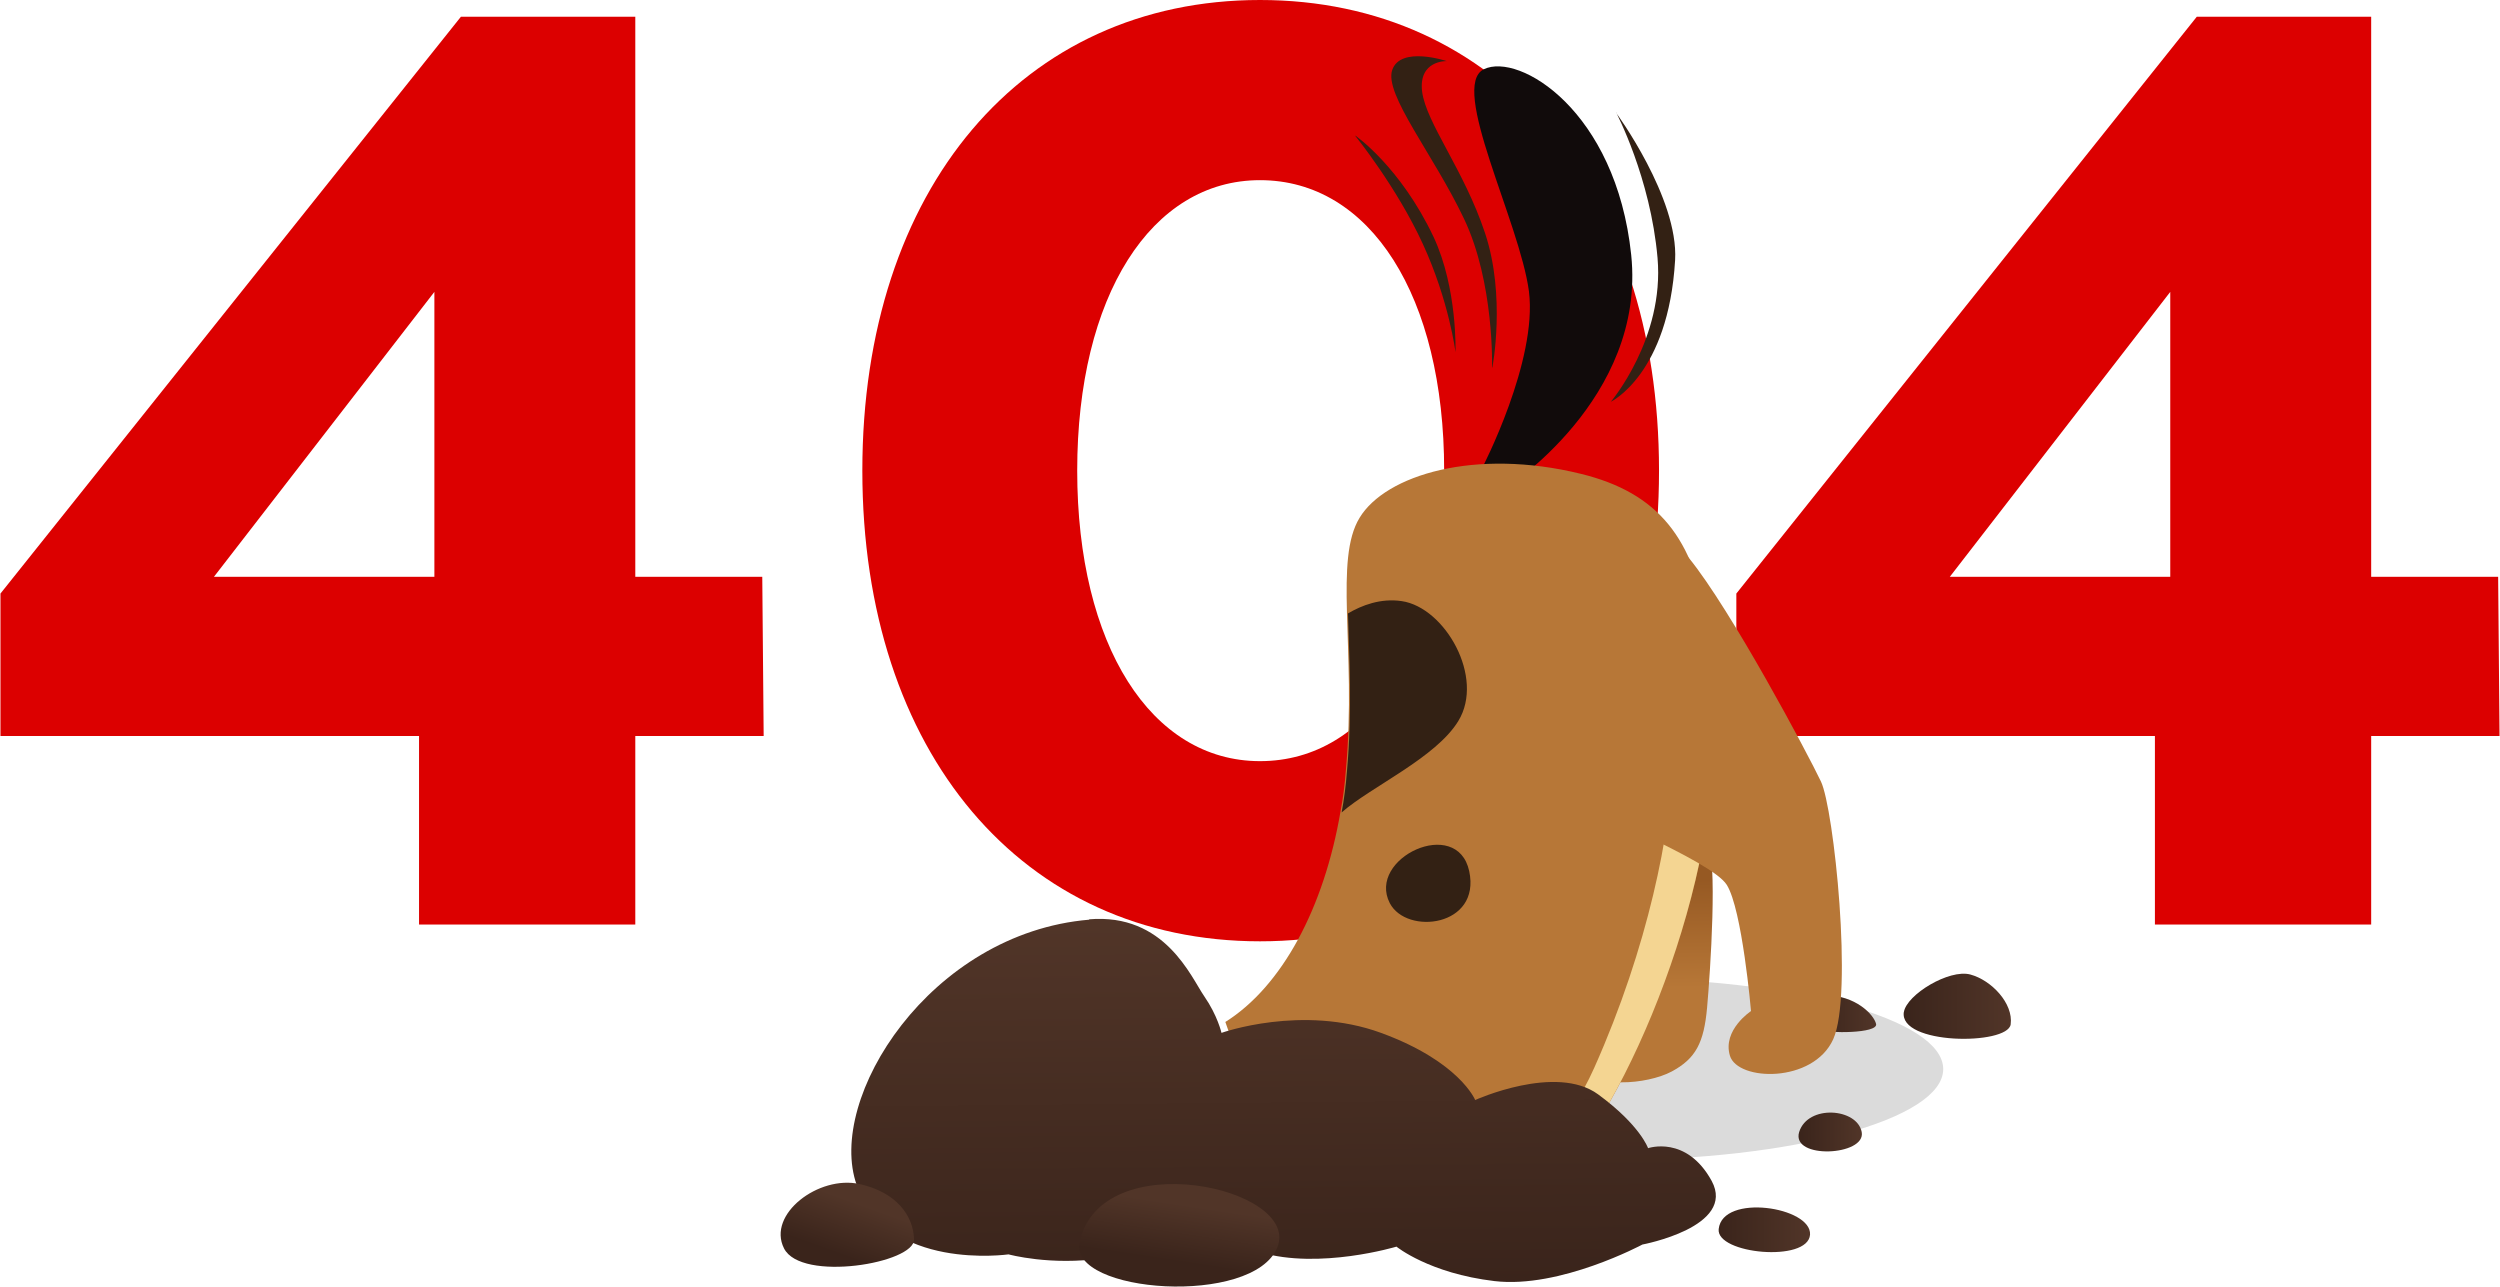 <svg width="410" height="211" viewBox="0 0 410 211" fill="none" xmlns="http://www.w3.org/2000/svg">
<path d="M125.241 120.706L125.012 94.595H104.189V2.749H75.587L0.076 97.343V120.706H68.722V151.626H104.189V120.706H125.241ZM35.086 94.595L71.239 47.87V94.595H35.086Z" fill="#DC0000"/>
<path d="M272.08 77.187C272.08 30.921 245.537 0 206.638 0C167.738 0 141.424 30.921 141.424 77.187C141.424 123.454 167.738 154.375 206.638 154.375C245.537 154.375 272.08 123.454 272.08 77.187ZM176.662 77.187C176.662 48.557 188.79 29.547 206.638 29.547C224.715 29.547 236.842 48.557 236.842 77.187C236.842 105.818 224.715 124.828 206.638 124.828C188.79 124.828 176.662 105.818 176.662 77.187Z" fill="#DC0000"/>
<path d="M409.924 120.706L409.696 94.595H388.873V2.749H360.271L284.76 97.343V120.706H353.406V151.626H388.873V120.706H409.924ZM319.77 94.595L355.923 47.87V94.595H319.77Z" fill="#DC0000"/>
<path d="M243.082 76.731C243.082 76.731 252.187 59.203 250.747 47.787C249.248 36.428 237.608 14.114 243.37 11.346C249.133 8.578 265.038 18.15 267.516 41.79C269.994 65.43 246.77 80.191 246.77 80.191L243.082 76.731Z" fill="#110B0B"/>
<g style="mix-blend-mode:multiply">
<path d="M263.769 190.262C294.1 190.262 318.687 183.576 318.687 175.328C318.687 167.081 294.1 160.395 263.769 160.395C233.439 160.395 208.852 167.081 208.852 175.328C208.852 183.576 233.439 190.262 263.769 190.262Z" fill="#DBDBDB"/>
</g>
<path d="M299.326 163.219C304.282 163.219 307.336 166.39 307.682 167.947C307.97 169.504 299.787 169.504 298.231 168.869C296.675 168.235 297.77 163.219 299.326 163.219Z" fill="url(#paint0_linear_881_3271)"/>
<path d="M254.146 140.621C254.146 140.909 262.56 146.79 263.77 150.134C264.98 153.479 264.692 168.528 264.692 168.528C264.692 168.528 259.506 170.546 260.197 174.64C260.831 178.676 270.167 177.868 274.143 175.735C278.119 173.602 279.444 171.007 279.963 165.241C280.482 159.475 281.749 140.736 279.963 137.853C278.177 134.97 268.092 131.972 267.573 131.914C267.055 131.914 254.146 140.563 254.146 140.563V140.621Z" fill="url(#paint1_linear_881_3271)"/>
<path d="M281 122.282C280.769 150.131 264.173 187.264 251.783 196.259C248.787 198.45 244.868 199.545 240.316 200.007C233.574 197.297 226.255 193.895 219.628 189.801C207.526 182.305 202.801 173.195 200.957 167.602C210.235 161.778 217.15 148.92 219.858 133.007C220.262 130.873 220.55 128.624 220.723 126.318C221.645 116.228 221.069 107.463 220.896 100.371C220.723 93.568 220.896 88.321 222.97 84.919C227.235 77.884 241.929 73.445 259.275 77.711C271.953 80.825 277.888 88.263 280.078 102.908C280.885 108.328 281.173 114.729 281.115 122.224L281 122.282Z" fill="#B77737"/>
<path d="M229.885 98.584C236.973 99.622 243.543 111.096 239.163 118.246C235.475 124.3 224.814 129.028 220.031 133.237C220.435 131.046 220.723 128.855 220.896 126.549C221.818 116.401 221.241 107.636 221.069 100.602C223.316 99.276 226.428 98.065 229.885 98.584Z" fill="#332114"/>
<path d="M227.926 148.116C230.692 153.421 242.909 151.979 240.95 142.869C238.991 133.759 224.123 140.736 227.926 148.116Z" fill="#332114"/>
<path d="M279.964 102.968C280.77 108.388 281.058 114.788 281.001 122.284C280.713 150.133 264.174 187.266 251.784 196.26C248.096 198.97 242.967 200.008 237.032 200.239C235.303 199.143 234.439 197.529 235.995 195.569C238.645 192.224 252.591 194.992 261.465 175.099C270.34 155.207 274.028 136.237 274.374 124.763C274.72 113.289 269.245 107.177 275.065 104.755C276.909 103.948 278.523 103.256 280.021 102.91L279.964 102.968Z" fill="#F4D592"/>
<path d="M256.221 130.124C259.563 132.834 280.654 141.079 283.19 145.115C285.725 149.151 287.166 165.815 287.166 165.815C287.166 165.815 282.441 168.928 283.708 173.138C284.976 177.347 297.366 177.693 300.65 170.428C303.935 163.162 300.766 132.603 298.633 128.163C296.501 123.666 283.881 99.968 276.966 91.492C272.01 85.38 261.234 92.126 255.241 103.485C249.421 114.498 253.57 127.99 256.278 130.181L256.221 130.124Z" fill="#B77737"/>
<path d="M178.598 150.767C191.046 149.729 195.31 160.223 197.5 163.395C199.69 166.566 200.324 169.391 200.324 169.391C200.324 169.391 213.578 164.663 226.486 169.391C239.394 174.119 241.93 180.404 241.93 180.404C241.93 180.404 255.184 174.407 262.099 179.481C269.014 184.555 270.282 188.303 270.282 188.303C270.282 188.303 276.563 186.112 280.712 193.666C284.804 201.219 269.36 204.102 269.36 204.102C269.36 204.102 255.818 211.367 245.099 210.099C234.381 208.83 229.021 204.448 229.021 204.448C229.021 204.448 216.401 208.253 206.662 205.37C196.866 202.545 195.022 199.086 195.022 199.086C195.022 199.086 189.375 205.082 180.846 206.351C172.317 207.619 165.402 205.716 165.402 205.716C165.402 205.716 145.521 208.542 140.507 194.358C135.436 180.173 152.494 153.016 178.656 150.825L178.598 150.767Z" fill="url(#paint2_linear_881_3271)"/>
<path d="M177.043 203.754C175.256 212.115 205.568 214.306 209.486 204.562C213.405 194.76 180.5 187.552 177.043 203.754Z" fill="url(#paint3_linear_881_3271)"/>
<path d="M140.968 194.185C146.962 195.511 149.785 199.316 149.901 203.237C150.073 207.158 131.402 210.329 128.579 204.736C125.755 199.143 134.284 192.686 140.968 194.185Z" fill="url(#paint4_linear_881_3271)"/>
<path d="M281.865 201.564C281.404 205.658 296.502 207.099 296.848 202.486C297.136 197.931 282.499 195.682 281.865 201.564Z" fill="url(#paint5_linear_881_3271)"/>
<path d="M295.062 185.648C293.679 190.203 306.069 189.569 305.319 185.648C304.57 181.727 296.503 181.093 295.062 185.648Z" fill="url(#paint6_linear_881_3271)"/>
<path d="M312.234 165.929C311.312 171.407 329.233 171.464 329.752 168.005C330.213 164.545 326.583 160.74 323.125 159.817C319.667 158.894 312.695 163.104 312.234 165.987V165.929Z" fill="url(#paint7_linear_881_3271)"/>
<path d="M244.696 60.298C244.696 60.298 245.099 46.345 240.086 35.851C235.072 25.299 226.947 15.44 228.33 11.461C229.713 7.483 237.262 10.02 237.262 10.02C237.262 10.02 232.594 9.847 233.228 15.036C233.92 20.225 240.086 27.836 243.543 38.215C247.001 48.594 244.753 60.241 244.753 60.241L244.696 60.298Z" fill="#332114"/>
<path d="M265.037 18.438C265.037 18.438 270.685 29.105 271.837 42.308C272.99 55.512 264.173 65.891 264.173 65.891C264.173 65.891 273.624 61.394 274.718 42.654C275.295 32.449 265.037 18.495 265.037 18.495V18.438Z" fill="#332114"/>
<path d="M222.278 22.3C222.278 22.3 229.021 30.603 233.343 40.001C237.665 49.4 238.702 57.76 238.702 57.76C238.702 57.76 239.048 47.324 235.129 38.906C229.654 27.316 222.278 22.242 222.278 22.242V22.3Z" fill="#332114"/>
<defs>
<linearGradient id="paint0_linear_881_3271" x1="297.482" y1="166.275" x2="307.682" y2="166.275" gradientUnits="userSpaceOnUse">
<stop stop-color="#3A241B"/>
<stop offset="0.99" stop-color="#513528"/>
</linearGradient>
<linearGradient id="paint1_linear_881_3271" x1="267.663" y1="162.03" x2="267.484" y2="144.418" gradientUnits="userSpaceOnUse">
<stop stop-color="#B77737"/>
<stop offset="1" stop-color="#965923"/>
</linearGradient>
<linearGradient id="paint2_linear_881_3271" x1="210.696" y1="210.56" x2="210.119" y2="150.421" gradientUnits="userSpaceOnUse">
<stop stop-color="#3A241B"/>
<stop offset="0.99" stop-color="#513528"/>
</linearGradient>
<linearGradient id="paint3_linear_881_3271" x1="192.89" y1="206.926" x2="194.332" y2="197.47" gradientUnits="userSpaceOnUse">
<stop stop-color="#3A241B"/>
<stop offset="0.99" stop-color="#513528"/>
</linearGradient>
<linearGradient id="paint4_linear_881_3271" x1="137.807" y1="205.795" x2="140.875" y2="197.29" gradientUnits="userSpaceOnUse">
<stop stop-color="#3A241B"/>
<stop offset="0.99" stop-color="#513528"/>
</linearGradient>
<linearGradient id="paint5_linear_881_3271" x1="281.807" y1="201.679" x2="296.79" y2="201.679" gradientUnits="userSpaceOnUse">
<stop stop-color="#3A241B"/>
<stop offset="0.99" stop-color="#513528"/>
</linearGradient>
<linearGradient id="paint6_linear_881_3271" x1="294.947" y1="185.59" x2="305.377" y2="185.59" gradientUnits="userSpaceOnUse">
<stop stop-color="#3A241B"/>
<stop offset="0.99" stop-color="#513528"/>
</linearGradient>
<linearGradient id="paint7_linear_881_3271" x1="312.234" y1="165.006" x2="329.81" y2="165.006" gradientUnits="userSpaceOnUse">
<stop stop-color="#3A241B"/>
<stop offset="0.99" stop-color="#513528"/>
</linearGradient>
</defs>
</svg>
